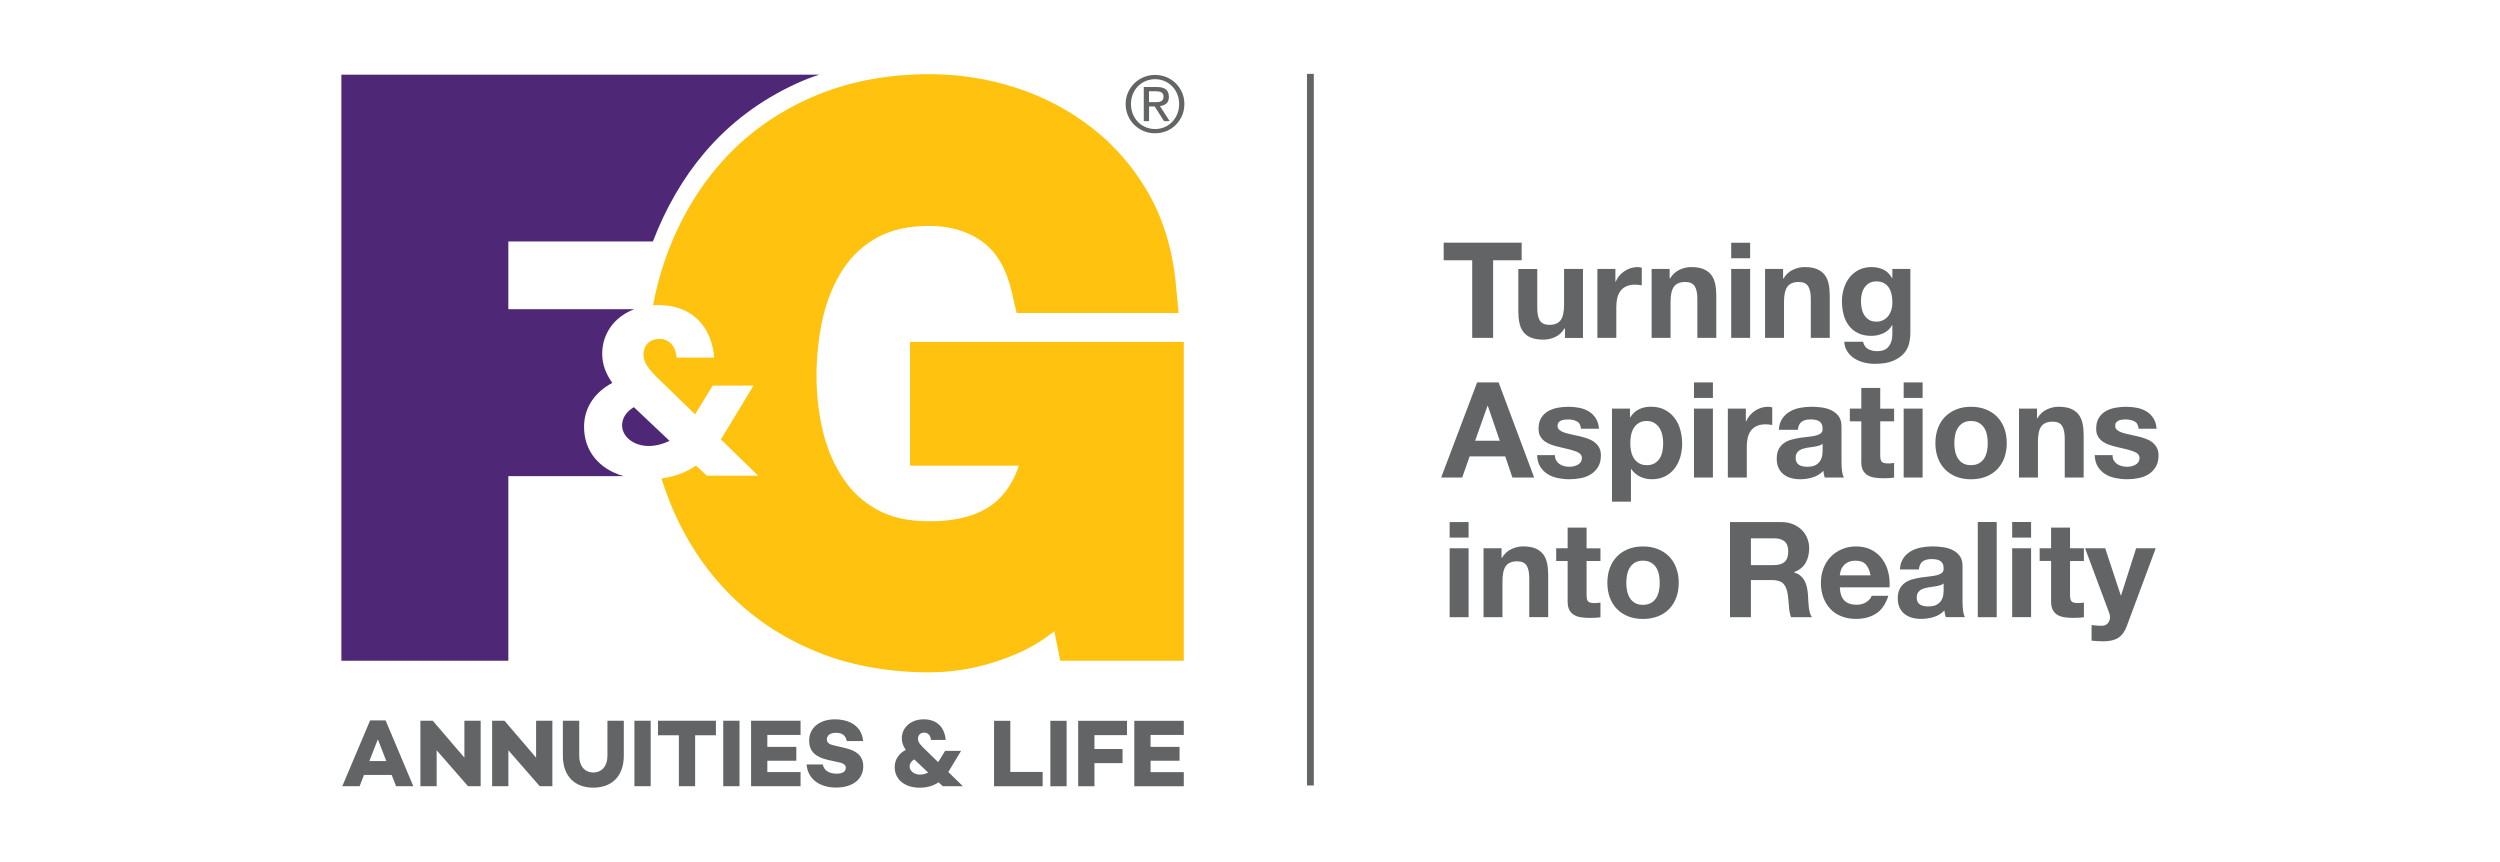 <?xml version="1.0" encoding="UTF-8" standalone="no"?> <svg xmlns="http://www.w3.org/2000/svg" xmlns:xlink="http://www.w3.org/1999/xlink" xmlns:serif="http://www.serif.com/" width="100%" height="100%" viewBox="0 0 177 61" version="1.1" xml:space="preserve" style="fill-rule:evenodd;clip-rule:evenodd;stroke-linejoin:round;stroke-miterlimit:2;"> <rect id="Artboard1" x="0" y="0" width="177" height="61" style="fill:none;"></rect> <g id="Artboard11" serif:id="Artboard1"> <g transform="matrix(0.242,0,0,0.242,88.5,30.5)"> <g transform="matrix(1,0,0,1,-333.83,-147.645)"> <path d="M234.35,157.84L266.21,157.84C264.85,161.99 262.77,165.37 259.99,167.95C255.59,172.05 248.87,174.12 240.02,174.12C233.95,174.12 228.84,173.01 224.85,170.78C220.7,168.51 217.47,165.57 214.94,161.78C212.21,157.84 210.24,153.23 208.97,148.18C207.66,142.82 207,137.26 207,131.54C207,125.82 207.66,119.71 208.97,114.15C210.23,108.89 212.26,104.19 214.94,100.09C217.52,96.3 220.75,93.31 224.85,91.04C228.84,88.86 233.95,87.7 240.02,87.7C246.09,87.7 251.45,89.27 255.7,92.45C259.8,95.53 262.53,100.24 264.09,106.86L265.56,113.18L312.94,113.18L312.08,104.23C311.12,94.47 308.39,85.62 304.04,77.99C299.69,70.46 294.08,63.98 287.35,58.83C280.78,53.72 273.29,49.83 265.1,47.2C257.06,44.62 248.61,43.31 240.02,43.31C227.28,43.31 215.65,45.64 205.33,50.19C195.01,54.74 186.16,61.16 179.04,69.25C172.01,77.24 166.55,86.69 162.81,97.31C161.28,101.68 160.07,106.22 159.18,110.92C159.68,110.89 160.18,110.86 160.7,110.86C170.4,110.86 176.29,116.89 177.08,126.23L166.09,126.23C165.8,122.78 163.86,120.77 161.06,120.77C158.26,120.77 156.39,122.57 156.39,125.37C156.39,128.32 158.76,130.54 163.43,135L171.48,142.83L176.65,134.42L188.58,134.42L179.31,149.72L179.02,150.15L189.94,160.78L174.92,160.78L171.76,157.83C168.86,159.81 165.48,161.08 161.66,161.59C162.04,162.81 162.44,164.02 162.87,165.21C166.61,175.73 172.07,185.03 179.15,192.87C186.28,200.81 195.08,207.13 205.39,211.58C215.65,216.08 227.34,218.31 240.03,218.31C248.42,218.31 256.87,216.59 265.06,213.1C269.1,211.43 272.95,209.16 276.59,206.27L278.31,214.92L314.46,214.92L314.46,121.63L234.37,121.63L234.37,157.83L234.35,157.83L234.35,157.84Z" style="fill:rgb(255,194,14);fill-rule:nonzero;"></path> <path d="M150.13,146.06C150.13,149.36 153.51,152.09 157.89,152.09C159.83,152.09 161.99,151.59 164,150.58L156.31,143.32L153.58,140.73C151.5,141.95 150.13,143.82 150.13,146.05M207.78,43.46L68,43.46L68,214.92L116.85,214.92L116.85,160.92L150.58,160.92C143.42,158.87 139,153.59 139,146.49C139,140.53 142.45,136.21 147.26,133.63C145.25,130.76 144.31,128.1 144.31,125.08C144.31,119.29 147.81,114.29 153.68,112.08L116.85,112.08L116.85,92.26L159.14,92.26C162.88,82.55 167.89,73.75 174.26,66.27C181.59,57.62 190.64,50.85 201.16,46.04C203.28,45.03 205.51,44.22 207.78,43.46" style="fill:rgb(79,39,119);fill-rule:nonzero;"></path> <path d="M352.5,251.41L350.5,251.41L350.5,43.23L352.5,43.23L352.5,251.41ZM304.74,240.12L313.22,240.12L313.22,244.18L304.74,244.18L304.74,247.5L314.46,247.5L314.46,251.64L299.98,251.64L299.98,232.49L314.46,232.49L314.46,236.63L304.74,236.63L304.74,240.12ZM288.32,240.74L296.54,240.74L296.54,244.88L288.32,244.88L288.32,251.64L283.56,251.64L283.56,232.49L297.84,232.49L297.84,236.69L288.32,236.69L288.32,240.75L288.32,240.74ZM280.18,251.64L275.42,251.64L275.42,232.49L280.18,232.49L280.18,251.64ZM273.17,251.64L258.95,251.64L258.95,232.49L263.71,232.49L263.71,247.45L273.17,247.45L273.17,251.65L273.17,251.64ZM237.29,248.23C238.05,248.23 238.9,248.03 239.68,247.64L236.67,244.79L235.6,243.78C234.78,244.26 234.25,244.99 234.25,245.86C234.25,247.16 235.57,248.23 237.29,248.23M242.73,250.48C241.21,251.52 239.35,252.06 237.18,252.06C232.79,252.06 229.88,249.64 229.88,246.03C229.88,243.69 231.23,242 233.12,240.99C232.33,239.86 231.96,238.82 231.96,237.64C231.96,234.57 234.47,232.06 238.38,232.06C242.29,232.06 244.49,234.43 244.8,238.09L240.49,238.09C240.38,236.74 239.62,235.95 238.52,235.95C237.42,235.95 236.69,236.65 236.69,237.75C236.69,238.91 237.62,239.78 239.45,241.52L242.6,244.59L244.63,241.29L249.3,241.29L245.67,247.29L245.56,247.46L249.84,251.63L243.95,251.63L242.71,250.47L242.73,250.47L242.73,250.48ZM212.45,232.06C215.55,232.06 220.17,233.27 220.65,238.42L215.86,238.42C215.61,236.98 214.7,236 212.76,236C211.13,236 210.03,236.68 210.03,237.92C210.03,238.96 210.79,239.41 212.23,239.72L214.91,240.34C218.4,241.1 220.68,242.51 220.68,245.8C220.68,249.63 217.53,252.02 212.74,252.02C208.43,252.02 204.54,249.99 204.09,245.26L208.85,245.26C209.16,246.95 210.63,247.96 212.88,247.96C214.65,247.96 215.58,247.31 215.58,246.27C215.58,245.62 215.19,244.95 213.55,244.64L210.4,243.94C206.63,243.12 204.85,241.35 204.85,238.31C204.85,234.48 207.95,232.06 212.45,232.06M192.62,240.11L201.1,240.11L201.1,244.17L192.62,244.17L192.62,247.49L202.34,247.49L202.34,251.63L187.86,251.63L187.86,232.48L202.34,232.48L202.34,236.62L192.62,236.62L192.62,240.11ZM184.48,251.63L179.72,251.63L179.72,232.48L184.48,232.48L184.48,251.63ZM171.5,236.73L171.5,251.63L166.74,251.63L166.74,236.73L160.63,236.73L160.63,232.48L177.58,232.48L177.58,236.73L171.5,236.73ZM158.49,251.63L153.73,251.63L153.73,232.48L158.49,232.48L158.49,251.63ZM150.63,242.7C150.63,248.64 147.19,252.05 141.7,252.05C136.21,252.05 132.8,248.64 132.8,242.7L132.8,232.48L137.59,232.48L137.59,242.79C137.59,245.72 139.2,247.61 141.7,247.61C144.2,247.61 145.84,245.72 145.84,242.79L145.84,232.48L150.63,232.48L150.63,242.7ZM129.73,251.63L126.04,251.63L116.86,241.12L116.86,251.63L112.1,251.63L112.1,232.48L115.73,232.48L124.97,243.27L124.97,232.48L129.73,232.48L129.73,251.63ZM108.75,251.63L105.06,251.63L95.88,241.12L95.88,251.63L91.12,251.63L91.12,232.48L94.75,232.48L103.99,243.27L103.99,232.48L108.75,232.48L108.75,251.63ZM78.67,237.91L76.19,244.27L81.15,244.27L78.67,237.91ZM74.61,248.33L73.34,251.63L68.27,251.63L76.41,232.37L80.94,232.37L89.05,251.63L84.01,251.63L82.71,248.33L74.6,248.33L74.61,248.33ZM398.84,97.76L398.84,120.46L404.96,120.46L404.96,97.76L413.31,97.76L413.31,92.61L390.49,92.61L390.49,97.76L398.84,97.76ZM431.25,120.48L431.25,100.3L425.71,100.3L425.71,110.87C425.71,112.92 425.37,114.4 424.7,115.3C424.02,116.2 422.93,116.65 421.42,116.65C420.09,116.65 419.17,116.24 418.65,115.42C418.13,114.6 417.87,113.36 417.87,111.7L417.87,100.31L412.33,100.31L412.33,112.71C412.33,113.96 412.44,115.1 412.66,116.12C412.88,117.15 413.26,118.02 413.81,118.73C414.36,119.45 415.1,120 416.05,120.39C417,120.78 418.21,120.98 419.7,120.98C420.87,120.98 422.01,120.72 423.13,120.2C424.25,119.68 425.16,118.84 425.86,117.67L425.98,117.67L425.98,120.48L431.25,120.48ZM435.46,100.3L435.46,120.46L441,120.46L441,111.37C441,110.46 441.09,109.61 441.27,108.83C441.45,108.05 441.76,107.37 442.19,106.78C442.62,106.19 443.18,105.73 443.89,105.4C444.59,105.06 445.45,104.89 446.46,104.89C446.8,104.89 447.15,104.91 447.51,104.95C447.87,104.99 448.19,105.03 448.45,105.09L448.45,99.94C448.01,99.81 447.6,99.75 447.24,99.75C446.54,99.75 445.86,99.85 445.21,100.06C444.56,100.27 443.95,100.56 443.38,100.94C442.81,101.32 442.3,101.77 441.86,102.3C441.42,102.83 441.07,103.41 440.81,104.04L440.73,104.04L440.73,100.3L435.46,100.3ZM451.33,100.29L451.33,120.46L456.87,120.46L456.87,109.89C456.87,107.84 457.21,106.36 457.88,105.46C458.56,104.56 459.65,104.11 461.16,104.11C462.49,104.11 463.41,104.52 463.93,105.34C464.45,106.16 464.71,107.4 464.71,109.06L464.71,120.45L470.25,120.45L470.25,108.05C470.25,106.8 470.14,105.66 469.92,104.64C469.7,103.61 469.32,102.74 468.77,102.03C468.22,101.32 467.48,100.76 466.53,100.35C465.58,99.95 464.37,99.75 462.88,99.75C461.71,99.75 460.57,100.02 459.45,100.55C458.33,101.08 457.42,101.93 456.72,103.1L456.6,103.1L456.6,100.29L451.33,100.29ZM480.15,97.18L480.15,92.62L474.61,92.62L474.61,97.18L480.15,97.18ZM474.61,100.3L474.61,120.46L480.15,120.46L480.15,100.3L474.61,100.3ZM484.52,100.29L484.52,120.46L490.06,120.46L490.06,109.89C490.06,107.84 490.4,106.36 491.07,105.46C491.74,104.56 492.84,104.11 494.35,104.11C495.68,104.11 496.6,104.52 497.12,105.34C497.64,106.16 497.9,107.4 497.9,109.06L497.9,120.45L503.44,120.45L503.44,108.05C503.44,106.8 503.33,105.66 503.11,104.64C502.89,103.61 502.51,102.74 501.96,102.03C501.41,101.32 500.67,100.76 499.72,100.35C498.77,99.95 497.56,99.75 496.07,99.75C494.9,99.75 493.76,100.02 492.64,100.55C491.52,101.08 490.61,101.93 489.91,103.1L489.79,103.1L489.79,100.29L484.52,100.29ZM527.03,119.18L527.03,100.3L521.76,100.3L521.76,102.99L521.68,102.99C521,101.82 520.17,100.99 519.16,100.49C518.16,100 517,99.75 515.67,99.75C514.27,99.75 513.02,100.02 511.95,100.57C510.87,101.12 509.97,101.85 509.24,102.77C508.51,103.69 507.96,104.76 507.58,105.97C507.2,107.18 507.01,108.43 507.01,109.73C507.01,111.11 507.17,112.42 507.5,113.65C507.82,114.89 508.34,115.96 509.04,116.89C509.74,117.81 510.64,118.54 511.73,119.07C512.82,119.6 514.12,119.87 515.63,119.87C516.85,119.87 518.02,119.62 519.12,119.11C520.22,118.6 521.08,117.82 521.67,116.75L521.75,116.75L521.75,119.4C521.78,120.83 521.43,122.01 520.72,122.95C520,123.89 518.87,124.35 517.31,124.35C516.32,124.35 515.45,124.15 514.7,123.75C513.95,123.35 513.44,122.63 513.18,121.59L507.68,121.59C507.76,122.73 508.08,123.72 508.64,124.53C509.2,125.35 509.9,126.02 510.75,126.54C511.59,127.06 512.53,127.44 513.56,127.69C514.59,127.94 515.59,128.06 516.58,128.06C518.89,128.06 520.74,127.75 522.12,127.12C523.5,126.5 524.55,125.74 525.28,124.84C526.01,123.94 526.48,122.97 526.7,121.93C526.92,120.89 527.03,119.97 527.03,119.16L527.03,119.18ZM517.05,115.71C516.19,115.71 515.48,115.53 514.91,115.16C514.34,114.8 513.88,114.33 513.53,113.76C513.18,113.19 512.93,112.54 512.79,111.83C512.65,111.12 512.58,110.39 512.58,109.67C512.58,108.95 512.66,108.19 512.83,107.51C513,106.82 513.27,106.21 513.65,105.68C514.03,105.15 514.49,104.72 515.05,104.41C515.61,104.1 516.28,103.94 517.06,103.94C517.97,103.94 518.72,104.11 519.32,104.45C519.92,104.79 520.4,105.24 520.76,105.81C521.12,106.38 521.38,107.04 521.54,107.78C521.7,108.52 521.77,109.31 521.77,110.14C521.77,110.87 521.67,111.56 521.48,112.23C521.28,112.89 520.99,113.48 520.6,114C520.21,114.52 519.72,114.94 519.12,115.25C518.52,115.56 517.83,115.72 517.05,115.72L517.05,115.71ZM400.28,133.48L389.75,161.33L395.91,161.33L398.09,155.13L408.5,155.13L410.61,161.33L416.97,161.33L406.56,133.48L400.28,133.48ZM399.69,150.56L403.32,140.34L403.4,140.34L406.91,150.56L399.69,150.56ZM423.09,154.77L417.82,154.77C417.87,156.12 418.18,157.25 418.74,158.14C419.3,159.04 420.01,159.76 420.88,160.3C421.75,160.85 422.75,161.24 423.86,161.47C424.98,161.7 426.12,161.82 427.29,161.82C428.46,161.82 429.56,161.71 430.66,161.49C431.76,161.27 432.75,160.89 433.6,160.34C434.46,159.79 435.15,159.07 435.69,158.18C436.22,157.28 436.49,156.17 436.49,154.85C436.49,153.91 436.31,153.13 435.94,152.49C435.58,151.85 435.09,151.32 434.5,150.89C433.9,150.46 433.22,150.12 432.45,149.86C431.68,149.6 430.9,149.38 430.09,149.2C429.31,149.02 428.54,148.85 427.79,148.69C427.04,148.53 426.37,148.36 425.78,148.16C425.19,147.96 424.72,147.71 424.36,147.4C424,147.09 423.81,146.69 423.81,146.19C423.81,145.77 423.91,145.44 424.12,145.2C424.33,144.95 424.58,144.77 424.88,144.63C425.18,144.5 425.51,144.42 425.87,144.38C426.23,144.34 426.57,144.32 426.88,144.32C427.87,144.32 428.73,144.51 429.45,144.89C430.18,145.27 430.58,145.99 430.66,147.05L435.93,147.05C435.83,145.8 435.51,144.77 434.97,143.95C434.44,143.13 433.77,142.47 432.96,141.98C432.15,141.49 431.24,141.14 430.21,140.93C429.18,140.72 428.12,140.62 427.03,140.62C425.94,140.62 424.87,140.72 423.83,140.91C422.79,141.11 421.85,141.44 421.02,141.92C420.19,142.4 419.52,143.06 419.01,143.89C418.5,144.72 418.25,145.79 418.25,147.09C418.25,147.97 418.43,148.72 418.8,149.33C419.16,149.94 419.64,150.45 420.24,150.85C420.84,151.25 421.52,151.58 422.29,151.83C423.06,152.08 423.84,152.29 424.65,152.47C426.63,152.89 428.17,153.3 429.27,153.72C430.37,154.14 430.93,154.76 430.93,155.59C430.93,156.08 430.81,156.49 430.58,156.82C430.35,157.15 430.05,157.41 429.7,157.6C429.35,157.79 428.96,157.94 428.53,158.03C428.1,158.12 427.69,158.17 427.3,158.17C426.75,158.17 426.23,158.11 425.72,157.97C425.21,157.84 424.76,157.64 424.37,157.37C423.98,157.1 423.66,156.75 423.41,156.32C423.16,155.89 423.04,155.38 423.04,154.78L423.09,154.78L423.09,154.77ZM439.74,141.16L439.74,168.38L445.28,168.38L445.28,158.82L445.36,158.82C446.04,159.81 446.9,160.56 447.95,161.06C449,161.56 450.15,161.82 451.4,161.82C452.88,161.82 454.17,161.53 455.28,160.96C456.38,160.39 457.31,159.62 458.05,158.66C458.79,157.7 459.34,156.59 459.71,155.34C460.07,154.09 460.26,152.79 460.26,151.44C460.26,150.01 460.08,148.64 459.71,147.33C459.35,146.02 458.79,144.87 458.03,143.88C457.28,142.89 456.33,142.1 455.18,141.5C454.04,140.9 452.67,140.6 451.08,140.6C449.83,140.6 448.69,140.85 447.65,141.34C446.61,141.83 445.75,142.63 445.08,143.72L445,143.72L445,141.15L439.73,141.15L439.74,141.16ZM449.92,157.7C449.04,157.7 448.28,157.52 447.66,157.15C447.04,156.79 446.53,156.31 446.16,155.73C445.78,155.14 445.51,154.46 445.34,153.68C445.17,152.9 445.09,152.11 445.09,151.3C445.09,150.49 445.17,149.66 445.32,148.88C445.48,148.1 445.74,147.41 446.12,146.81C446.5,146.21 446.99,145.72 447.6,145.35C448.21,144.97 448.97,144.78 449.88,144.78C450.79,144.78 451.51,144.97 452.12,145.35C452.73,145.73 453.23,146.22 453.62,146.83C454.01,147.44 454.29,148.14 454.46,148.92C454.63,149.7 454.71,150.49 454.71,151.3C454.71,152.11 454.63,152.9 454.48,153.68C454.33,154.46 454.06,155.14 453.68,155.73C453.3,156.32 452.81,156.79 452.2,157.15C451.59,157.51 450.83,157.7 449.92,157.7ZM469.26,138.04L469.26,133.48L463.72,133.48L463.72,138.04L469.26,138.04ZM463.72,141.16L463.72,161.32L469.26,161.32L469.26,141.16L463.72,141.16ZM473.63,141.16L473.63,161.32L479.17,161.32L479.17,152.23C479.17,151.32 479.26,150.47 479.44,149.69C479.62,148.91 479.93,148.23 480.36,147.64C480.79,147.05 481.35,146.59 482.06,146.26C482.76,145.92 483.62,145.75 484.63,145.75C484.97,145.75 485.32,145.77 485.68,145.81C486.04,145.85 486.36,145.89 486.62,145.95L486.62,140.8C486.18,140.67 485.77,140.61 485.41,140.61C484.71,140.61 484.03,140.71 483.38,140.92C482.73,141.13 482.12,141.42 481.55,141.8C480.98,142.18 480.47,142.63 480.03,143.16C479.59,143.69 479.24,144.27 478.98,144.9L478.9,144.9L478.9,141.16L473.63,141.16ZM494.11,147.36C494.21,146.27 494.58,145.49 495.2,145.02C495.82,144.55 496.68,144.32 497.77,144.32C498.26,144.32 498.73,144.35 499.15,144.42C499.58,144.49 499.96,144.62 500.28,144.81C500.6,145.01 500.87,145.28 501.06,145.63C501.26,145.98 501.35,146.46 501.35,147.05C501.38,147.62 501.21,148.06 500.84,148.36C500.48,148.66 499.98,148.89 499.36,149.04C498.74,149.19 498.02,149.31 497.21,149.39C496.4,149.47 495.58,149.57 494.75,149.7C493.92,149.83 493.09,150.01 492.27,150.23C491.45,150.45 490.72,150.78 490.09,151.22C489.45,151.66 488.93,152.25 488.53,152.99C488.13,153.73 487.93,154.67 487.93,155.82C487.93,156.86 488.11,157.76 488.46,158.51C488.81,159.26 489.3,159.89 489.92,160.38C490.54,160.87 491.27,161.24 492.1,161.47C492.93,161.7 493.83,161.82 494.79,161.82C496.04,161.82 497.26,161.64 498.46,161.27C499.66,160.91 500.7,160.27 501.58,159.36C501.61,159.7 501.65,160.03 501.72,160.35C501.78,160.68 501.87,160.99 501.97,161.31L507.59,161.31C507.33,160.89 507.15,160.27 507.04,159.44C506.94,158.61 506.88,157.74 506.88,156.83L506.88,146.34C506.88,145.12 506.61,144.14 506.06,143.4C505.51,142.66 504.81,142.08 503.95,141.66C503.09,141.24 502.14,140.96 501.1,140.82C500.06,140.68 499.03,140.61 498.02,140.61C496.9,140.61 495.79,140.72 494.69,140.94C493.58,141.16 492.59,141.53 491.71,142.05C490.83,142.57 490.1,143.26 489.53,144.12C488.96,144.98 488.63,146.06 488.55,147.36L494.11,147.36ZM501.36,153.52C501.36,153.83 501.33,154.25 501.26,154.77C501.19,155.29 501.02,155.8 500.73,156.31C500.44,156.82 500,157.25 499.4,157.62C498.8,157.98 497.96,158.17 496.86,158.17C496.42,158.17 495.99,158.13 495.57,158.05C495.15,157.97 494.79,157.84 494.48,157.64C494.17,157.45 493.92,157.18 493.74,156.84C493.56,156.5 493.47,156.09 493.47,155.59C493.47,155.09 493.56,154.64 493.74,154.3C493.92,153.96 494.16,153.68 494.46,153.46C494.76,153.24 495.11,153.06 495.51,152.93C495.91,152.8 496.32,152.7 496.74,152.62C497.18,152.54 497.62,152.48 498.07,152.42C498.51,152.37 498.93,152.3 499.34,152.23C499.74,152.15 500.12,152.05 500.47,151.94C500.82,151.82 501.11,151.66 501.35,151.45L501.35,153.52L501.36,153.52ZM518.21,141.17L518.21,135.11L512.67,135.11L512.67,141.16L509.32,141.16L509.32,144.87L512.67,144.87L512.67,156.77C512.67,157.78 512.84,158.6 513.18,159.23C513.52,159.85 513.98,160.34 514.56,160.67C515.14,161.01 515.82,161.24 516.59,161.35C517.36,161.47 518.17,161.53 519.03,161.53C519.58,161.53 520.13,161.52 520.71,161.49C521.28,161.46 521.8,161.41 522.27,161.33L522.27,157.04C522.01,157.09 521.74,157.13 521.45,157.16C521.16,157.19 520.86,157.2 520.55,157.2C519.61,157.2 518.99,157.04 518.68,156.73C518.37,156.42 518.21,155.79 518.21,154.86L518.21,144.88L522.27,144.88L522.27,141.17L518.21,141.17ZM530.61,138.04L530.61,133.48L525.07,133.48L525.07,138.04L530.61,138.04ZM525.07,141.16L525.07,161.32L530.61,161.32L530.61,141.16L525.07,141.16ZM534.35,151.26C534.35,152.87 534.6,154.33 535.09,155.63C535.58,156.93 536.29,158.04 537.2,158.96C538.11,159.88 539.2,160.59 540.48,161.09C541.75,161.58 543.18,161.83 544.77,161.83C546.36,161.83 547.79,161.58 549.08,161.09C550.37,160.6 551.47,159.89 552.38,158.96C553.29,158.04 553.99,156.93 554.49,155.63C554.98,154.33 555.23,152.87 555.23,151.26C555.23,149.65 554.98,148.19 554.49,146.87C554,145.56 553.29,144.44 552.38,143.52C551.47,142.6 550.37,141.88 549.08,141.38C547.79,140.87 546.36,140.62 544.77,140.62C543.18,140.62 541.75,140.87 540.48,141.38C539.21,141.89 538.11,142.6 537.2,143.52C536.29,144.44 535.59,145.56 535.09,146.87C534.6,148.18 534.35,149.65 534.35,151.26ZM539.89,151.26C539.89,150.45 539.97,149.66 540.12,148.88C540.28,148.1 540.54,147.41 540.92,146.81C541.3,146.21 541.8,145.72 542.42,145.35C543.04,144.97 543.82,144.78 544.76,144.78C545.7,144.78 546.48,144.97 547.12,145.35C547.76,145.73 548.26,146.21 548.64,146.81C549.02,147.41 549.28,148.1 549.44,148.88C549.6,149.66 549.67,150.45 549.67,151.26C549.67,152.07 549.59,152.85 549.44,153.62C549.28,154.39 549.02,155.08 548.64,155.69C548.26,156.3 547.76,156.79 547.12,157.15C546.48,157.51 545.7,157.7 544.76,157.7C543.82,157.7 543.04,157.52 542.42,157.15C541.8,156.79 541.3,156.3 540.92,155.69C540.54,155.08 540.28,154.39 540.12,153.62C539.96,152.85 539.89,152.07 539.89,151.26ZM558.81,141.15L558.81,161.32L564.35,161.32L564.35,150.75C564.35,148.7 564.69,147.22 565.36,146.32C566.04,145.42 567.13,144.97 568.64,144.97C569.97,144.97 570.89,145.38 571.41,146.2C571.93,147.02 572.19,148.26 572.19,149.92L572.19,161.31L577.73,161.31L577.73,148.91C577.73,147.66 577.62,146.52 577.4,145.5C577.18,144.47 576.8,143.6 576.25,142.89C575.7,142.18 574.96,141.62 574.01,141.21C573.06,140.81 571.85,140.61 570.36,140.61C569.19,140.61 568.05,140.88 566.93,141.41C565.81,141.94 564.9,142.79 564.2,143.96L564.08,143.96L564.08,141.15L558.81,141.15ZM586.23,154.77L580.96,154.77C581.01,156.12 581.32,157.25 581.88,158.14C582.44,159.04 583.15,159.76 584.02,160.3C584.89,160.85 585.89,161.24 587,161.47C588.12,161.7 589.26,161.82 590.43,161.82C591.6,161.82 592.7,161.71 593.8,161.49C594.9,161.27 595.89,160.89 596.74,160.34C597.6,159.79 598.29,159.07 598.83,158.18C599.36,157.28 599.63,156.17 599.63,154.85C599.63,153.91 599.45,153.13 599.08,152.49C598.72,151.85 598.23,151.32 597.64,150.89C597.04,150.46 596.36,150.12 595.59,149.86C594.82,149.6 594.04,149.38 593.23,149.2C592.45,149.02 591.68,148.85 590.93,148.69C590.18,148.53 589.51,148.36 588.92,148.16C588.33,147.96 587.86,147.71 587.5,147.4C587.14,147.09 586.95,146.69 586.95,146.19C586.95,145.77 587.05,145.44 587.26,145.2C587.47,144.95 587.72,144.77 588.02,144.63C588.32,144.5 588.65,144.42 589.01,144.38C589.37,144.34 589.71,144.32 590.02,144.32C591.01,144.32 591.87,144.51 592.59,144.89C593.32,145.27 593.72,145.99 593.8,147.05L599.07,147.05C598.97,145.8 598.65,144.77 598.11,143.95C597.58,143.13 596.91,142.47 596.1,141.98C595.29,141.49 594.38,141.14 593.35,140.93C592.32,140.72 591.26,140.62 590.17,140.62C589.08,140.62 588.01,140.72 586.97,140.91C585.93,141.11 584.99,141.44 584.16,141.92C583.33,142.4 582.66,143.06 582.15,143.89C581.64,144.72 581.39,145.79 581.39,147.09C581.39,147.97 581.57,148.72 581.94,149.33C582.3,149.94 582.78,150.45 583.38,150.85C583.98,151.25 584.66,151.58 585.43,151.83C586.2,152.08 586.98,152.29 587.79,152.47C589.77,152.89 591.31,153.3 592.41,153.72C593.51,154.14 594.07,154.76 594.07,155.59C594.07,156.08 593.95,156.49 593.72,156.82C593.49,157.15 593.19,157.41 592.84,157.6C592.49,157.79 592.1,157.94 591.67,158.03C591.24,158.12 590.83,158.17 590.44,158.17C589.89,158.17 589.37,158.11 588.86,157.97C588.35,157.84 587.9,157.64 587.51,157.37C587.12,157.1 586.8,156.75 586.55,156.32C586.3,155.89 586.18,155.38 586.18,154.78L586.23,154.78L586.23,154.77ZM397.78,178.9L397.78,174.34L392.24,174.34L392.24,178.9L397.78,178.9ZM392.24,182.02L392.24,202.18L397.78,202.18L397.78,182.02L392.24,182.02ZM402.15,182.01L402.15,202.18L407.69,202.18L407.69,191.61C407.69,189.56 408.03,188.08 408.7,187.18C409.38,186.28 410.47,185.83 411.98,185.83C413.31,185.83 414.23,186.24 414.75,187.06C415.27,187.88 415.53,189.12 415.53,190.78L415.53,202.17L421.07,202.17L421.07,189.77C421.07,188.52 420.96,187.38 420.74,186.36C420.52,185.33 420.14,184.46 419.59,183.75C419.04,183.04 418.3,182.48 417.35,182.07C416.4,181.67 415.19,181.47 413.7,181.47C412.53,181.47 411.39,181.74 410.27,182.27C409.15,182.8 408.24,183.65 407.54,184.82L407.42,184.82L407.42,182.01L402.15,182.01ZM432.3,182.03L432.3,175.97L426.76,175.97L426.76,182.02L423.41,182.02L423.41,185.73L426.76,185.73L426.76,197.63C426.76,198.64 426.93,199.46 427.27,200.09C427.61,200.71 428.07,201.2 428.65,201.53C429.23,201.87 429.91,202.1 430.68,202.21C431.45,202.33 432.26,202.39 433.12,202.39C433.67,202.39 434.22,202.39 434.8,202.35C435.37,202.32 435.89,202.27 436.36,202.19L436.36,197.9C436.1,197.95 435.83,197.99 435.54,198.02C435.25,198.05 434.95,198.06 434.64,198.06C433.7,198.06 433.08,197.9 432.77,197.59C432.46,197.28 432.3,196.65 432.3,195.72L432.3,185.74L436.36,185.74L436.36,182.03L432.3,182.03ZM438.38,192.12C438.38,193.73 438.63,195.19 439.12,196.49C439.61,197.79 440.32,198.9 441.23,199.82C442.14,200.74 443.23,201.45 444.51,201.95C445.78,202.44 447.21,202.69 448.8,202.69C450.39,202.69 451.82,202.44 453.11,201.95C454.4,201.46 455.5,200.75 456.41,199.82C457.32,198.9 458.02,197.79 458.52,196.49C459.01,195.19 459.26,193.73 459.26,192.12C459.26,190.51 459.01,189.05 458.52,187.73C458.03,186.42 457.32,185.3 456.41,184.38C455.5,183.46 454.4,182.74 453.11,182.24C451.82,181.73 450.39,181.48 448.8,181.48C447.21,181.48 445.78,181.73 444.51,182.24C443.24,182.75 442.14,183.46 441.23,184.38C440.32,185.3 439.62,186.42 439.12,187.73C438.63,189.04 438.38,190.51 438.38,192.12ZM443.92,192.12C443.92,191.31 444,190.52 444.15,189.74C444.31,188.96 444.57,188.27 444.95,187.67C445.33,187.07 445.83,186.58 446.45,186.21C447.07,185.83 447.85,185.64 448.79,185.64C449.73,185.64 450.51,185.83 451.15,186.21C451.79,186.59 452.29,187.07 452.67,187.67C453.05,188.27 453.31,188.96 453.47,189.74C453.63,190.52 453.7,191.31 453.7,192.12C453.7,192.93 453.62,193.71 453.47,194.48C453.31,195.25 453.05,195.94 452.67,196.55C452.29,197.16 451.79,197.65 451.15,198.01C450.51,198.37 449.73,198.56 448.79,198.56C447.85,198.56 447.07,198.38 446.45,198.01C445.83,197.65 445.33,197.16 444.95,196.55C444.57,195.94 444.31,195.25 444.15,194.48C443.99,193.71 443.92,192.93 443.92,192.12ZM474.26,174.34L474.26,202.19L480.38,202.19L480.38,191.31L486.5,191.31C488.03,191.31 489.14,191.65 489.82,192.32C490.5,193 490.94,194.06 491.15,195.52C491.31,196.64 491.42,197.81 491.5,199.03C491.58,200.25 491.79,201.31 492.12,202.19L498.24,202.19C497.95,201.8 497.74,201.33 497.6,200.77C497.46,200.21 497.35,199.62 497.29,199C497.23,198.38 497.18,197.77 497.15,197.17C497.12,196.57 497.1,196.05 497.07,195.61C497.02,194.91 496.92,194.21 496.78,193.5C496.64,192.8 496.41,192.15 496.1,191.57C495.79,190.99 495.38,190.48 494.89,190.05C494.4,189.62 493.77,189.3 493.02,189.09L493.02,189.01C494.58,188.39 495.7,187.48 496.39,186.28C497.08,185.08 497.42,183.67 497.42,182.03C497.42,180.96 497.23,179.97 496.85,179.05C496.47,178.13 495.93,177.31 495.21,176.61C494.49,175.91 493.64,175.36 492.64,174.95C491.64,174.55 490.51,174.35 489.27,174.35L474.25,174.35L474.26,174.35L474.26,174.34ZM480.38,186.94L480.38,179.1L487.09,179.1C488.49,179.1 489.55,179.41 490.25,180.02C490.95,180.63 491.3,181.61 491.3,182.96C491.3,184.31 490.95,185.38 490.25,186C489.55,186.62 488.5,186.94 487.09,186.94L480.38,186.94ZM506.39,193.45L520.94,193.45C521.04,191.89 520.91,190.39 520.55,188.96C520.19,187.53 519.59,186.26 518.78,185.14C517.96,184.02 516.91,183.13 515.64,182.47C514.37,181.81 512.87,181.48 511.15,181.48C509.62,181.48 508.22,181.75 506.96,182.3C505.7,182.85 504.61,183.59 503.7,184.54C502.79,185.49 502.09,186.61 501.59,187.91C501.1,189.21 500.85,190.61 500.85,192.12C500.85,193.63 501.09,195.11 501.57,196.41C502.05,197.71 502.73,198.83 503.62,199.76C504.5,200.7 505.58,201.42 506.86,201.92C508.13,202.43 509.56,202.68 511.15,202.68C513.44,202.68 515.39,202.16 517,201.12C518.61,200.08 519.81,198.35 520.59,195.93L515.71,195.93C515.53,196.55 515.03,197.15 514.23,197.7C513.42,198.26 512.46,198.54 511.34,198.54C509.78,198.54 508.58,198.14 507.75,197.33C506.92,196.52 506.46,195.22 506.39,193.43L506.39,193.45ZM515.4,189.94L506.39,189.94C506.42,189.55 506.5,189.11 506.64,188.61C506.78,188.12 507.03,187.65 507.38,187.21C507.73,186.77 508.2,186.4 508.78,186.1C509.37,185.8 510.1,185.65 510.98,185.65C512.33,185.65 513.34,186.01 514,186.74C514.66,187.47 515.12,188.53 515.38,189.94L515.4,189.94ZM529.52,188.22C529.62,187.13 529.99,186.35 530.61,185.88C531.23,185.41 532.09,185.18 533.18,185.18C533.67,185.18 534.14,185.21 534.56,185.28C534.99,185.35 535.37,185.48 535.69,185.67C536.01,185.87 536.28,186.14 536.47,186.49C536.67,186.84 536.76,187.32 536.76,187.91C536.79,188.48 536.62,188.92 536.25,189.22C535.89,189.52 535.39,189.75 534.77,189.9C534.15,190.05 533.43,190.17 532.62,190.25C531.81,190.33 530.99,190.43 530.16,190.56C529.33,190.69 528.5,190.87 527.68,191.09C526.86,191.31 526.13,191.64 525.5,192.08C524.86,192.52 524.34,193.11 523.94,193.85C523.54,194.59 523.34,195.53 523.34,196.68C523.34,197.72 523.52,198.62 523.87,199.37C524.22,200.12 524.71,200.75 525.33,201.24C525.95,201.73 526.68,202.1 527.51,202.33C528.34,202.56 529.24,202.68 530.2,202.68C531.45,202.68 532.67,202.5 533.87,202.13C535.07,201.77 536.11,201.13 536.99,200.22C537.02,200.56 537.06,200.89 537.13,201.21C537.19,201.54 537.28,201.85 537.38,202.17L543,202.17C542.74,201.75 542.56,201.13 542.45,200.3C542.35,199.47 542.29,198.6 542.29,197.69L542.29,187.2C542.29,185.98 542.02,185 541.47,184.26C540.92,183.52 540.22,182.94 539.36,182.52C538.5,182.1 537.55,181.82 536.51,181.68C535.47,181.54 534.44,181.47 533.43,181.47C532.31,181.47 531.2,181.58 530.1,181.8C528.99,182.02 528,182.39 527.12,182.91C526.24,183.43 525.51,184.12 524.94,184.98C524.37,185.84 524.04,186.92 523.96,188.22L529.52,188.22ZM536.77,194.38C536.77,194.69 536.74,195.11 536.67,195.63C536.6,196.15 536.43,196.66 536.14,197.17C535.85,197.68 535.41,198.11 534.81,198.48C534.21,198.84 533.37,199.03 532.27,199.03C531.83,199.03 531.4,198.99 530.98,198.91C530.56,198.83 530.2,198.7 529.89,198.5C529.58,198.31 529.33,198.04 529.15,197.7C528.97,197.36 528.88,196.95 528.88,196.45C528.88,195.95 528.97,195.5 529.15,195.16C529.33,194.82 529.57,194.54 529.87,194.32C530.17,194.1 530.52,193.92 530.92,193.79C531.32,193.66 531.73,193.56 532.15,193.48C532.59,193.4 533.03,193.34 533.48,193.28C533.92,193.23 534.34,193.16 534.75,193.09C535.15,193.01 535.53,192.91 535.88,192.8C536.23,192.68 536.52,192.52 536.76,192.31L536.76,194.38L536.77,194.38ZM546.75,174.33L546.75,202.18L552.29,202.18L552.29,174.33L546.75,174.33ZM562.35,178.89L562.35,174.33L556.81,174.33L556.81,178.89L562.35,178.89ZM556.81,182.01L556.81,202.17L562.35,202.17L562.35,182.01L556.81,182.01ZM573.74,182.02L573.74,175.96L568.2,175.96L568.2,182.01L564.85,182.01L564.85,185.72L568.2,185.72L568.2,197.62C568.2,198.63 568.37,199.45 568.71,200.08C569.05,200.7 569.51,201.19 570.09,201.52C570.67,201.86 571.35,202.09 572.12,202.2C572.89,202.32 573.7,202.38 574.56,202.38C575.11,202.38 575.66,202.38 576.24,202.34C576.81,202.31 577.33,202.26 577.8,202.18L577.8,197.89C577.54,197.94 577.27,197.98 576.98,198.01C576.69,198.04 576.39,198.05 576.08,198.05C575.14,198.05 574.52,197.89 574.21,197.58C573.9,197.27 573.74,196.64 573.74,195.71L573.74,185.73L577.8,185.73L577.8,182.02L573.74,182.02ZM590.39,204.67L598.81,182.01L593.08,182.01L588.67,195.82L588.59,195.82L584.03,182.01L578.14,182.01L585.2,200.93C585.36,201.32 585.43,201.74 585.43,202.18C585.43,202.78 585.25,203.32 584.9,203.82C584.55,204.31 584.01,204.6 583.28,204.68C582.73,204.71 582.19,204.68 581.64,204.64C581.09,204.59 580.56,204.54 580.04,204.48L580.04,209.04C580.61,209.09 581.18,209.14 581.74,209.18C582.3,209.22 582.86,209.24 583.44,209.24C585.34,209.24 586.82,208.89 587.89,208.19C588.96,207.49 589.79,206.32 590.39,204.68L590.39,204.67ZM298.14,48.67C298.6,47.63 299.22,46.74 300,45.97C300.79,45.21 301.7,44.61 302.74,44.18C303.78,43.75 304.89,43.53 306.06,43.53C307.23,43.53 308.34,43.75 309.38,44.18C310.42,44.62 311.32,45.21 312.1,45.97C312.88,46.73 313.49,47.63 313.95,48.67C314.41,49.71 314.63,50.83 314.63,52.03C314.63,53.23 314.4,54.4 313.95,55.45C313.49,56.49 312.87,57.4 312.1,58.17C311.32,58.94 310.42,59.54 309.38,59.96C308.34,60.39 307.24,60.6 306.06,60.6C304.88,60.6 303.78,60.39 302.74,59.96C301.7,59.53 300.79,58.94 300,58.17C299.21,57.4 298.59,56.49 298.14,55.45C297.68,54.41 297.45,53.27 297.45,52.03C297.45,50.79 297.68,49.71 298.14,48.67ZM299.55,54.94C299.91,55.83 300.4,56.6 301.03,57.26C301.66,57.91 302.41,58.43 303.27,58.8C304.13,59.17 305.06,59.36 306.07,59.36C307.08,59.36 307.98,59.17 308.84,58.8C309.69,58.43 310.43,57.91 311.07,57.26C311.7,56.6 312.2,55.83 312.56,54.94C312.92,54.05 313.1,53.08 313.1,52.03C313.1,50.98 312.92,50.06 312.56,49.17C312.2,48.28 311.71,47.52 311.07,46.87C310.43,46.22 309.7,45.71 308.84,45.34C307.99,44.97 307.06,44.78 306.07,44.78C305.08,44.78 304.13,44.97 303.27,45.34C302.41,45.71 301.66,46.22 301.03,46.87C300.4,47.52 299.91,48.28 299.55,49.17C299.19,50.05 299.01,51.01 299.01,52.03C299.01,53.05 299.19,54.05 299.55,54.94ZM306.6,47.07C307.79,47.07 308.67,47.31 309.24,47.78C309.81,48.25 310.1,48.97 310.1,49.93C310.1,50.83 309.85,51.49 309.35,51.91C308.85,52.33 308.22,52.57 307.48,52.65L310.34,57.06L308.67,57.06L305.95,52.76L304.3,52.76L304.3,57.06L302.75,57.06L302.75,47.07L306.61,47.07L306.6,47.07ZM305.92,51.5C306.27,51.5 306.6,51.49 306.91,51.47C307.22,51.45 307.5,51.38 307.74,51.28C307.98,51.18 308.18,51.01 308.32,50.79C308.46,50.57 308.53,50.26 308.53,49.86C308.53,49.53 308.47,49.26 308.34,49.06C308.21,48.86 308.04,48.71 307.84,48.6C307.64,48.49 307.4,48.42 307.13,48.38C306.87,48.34 306.6,48.32 306.34,48.32L304.28,48.32L304.28,51.5L305.92,51.5Z" style="fill:rgb(99,100,102);fill-rule:nonzero;"></path> </g> </g> </g> </svg> 